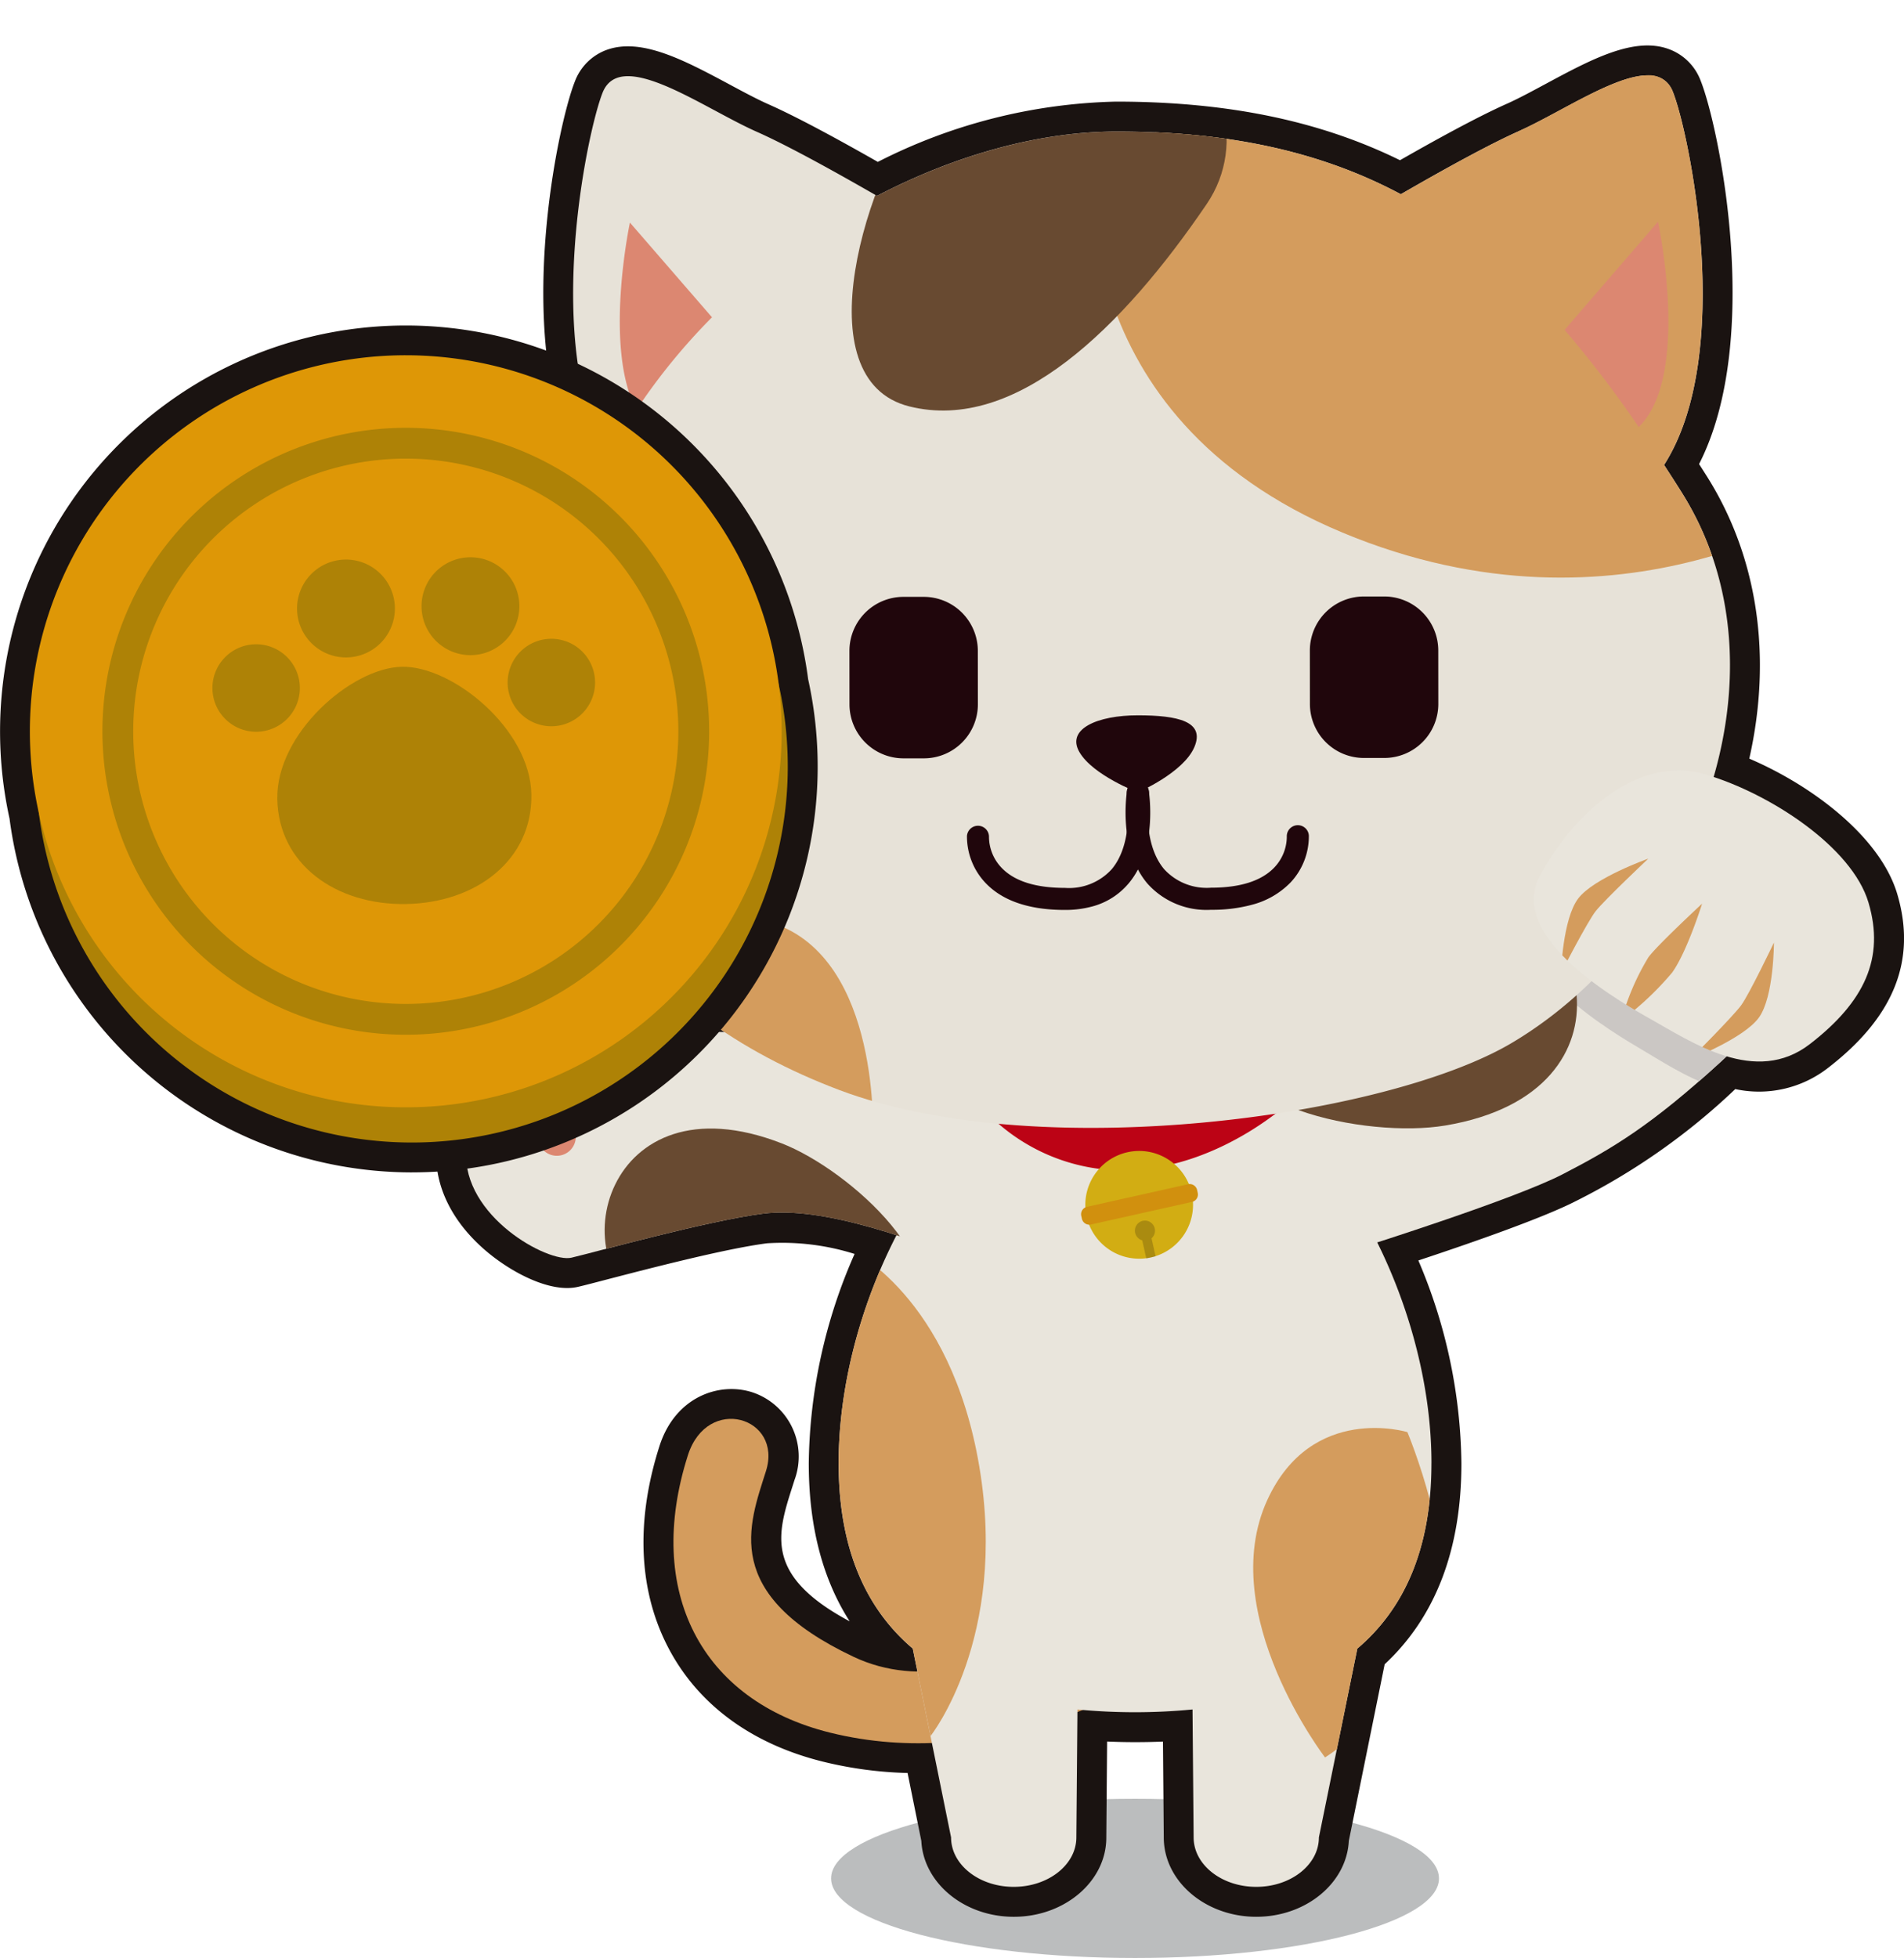 <svg id="グループ_147" data-name="グループ 147" xmlns="http://www.w3.org/2000/svg" xmlns:xlink="http://www.w3.org/1999/xlink" width="184.994" height="190.173" viewBox="0 0 184.994 190.173">
  <defs>
    <clipPath id="clip-path">
      <rect id="長方形_79" data-name="長方形 79" width="184.994" height="190.173" fill="none"/>
    </clipPath>
    <clipPath id="clip-path-2">
      <rect id="長方形_72" data-name="長方形 72" width="184.993" height="190.173" fill="none"/>
    </clipPath>
    <clipPath id="clip-path-3">
      <rect id="長方形_71" data-name="長方形 71" width="59.062" height="15.465" fill="none"/>
    </clipPath>
    <clipPath id="clip-path-4">
      <path id="パス_484" data-name="パス 484" d="M80.475,33.37c-1.429,1.677-7.956,10.078-11.752,13.723S56.653,53.52,46.681,55.8l9.341,12.854S70.474,64.1,75.184,61.672c4.937-2.539,8.7-4.816,15.332-10.886S97.389,40.534,94.079,35.5c-1.773-2.692-5.135-3.593-8.1-3.593-2.57,0-4.842.679-5.505,1.458" transform="translate(-46.681 -31.912)" fill="none"/>
    </clipPath>
    <clipPath id="clip-path-6">
      <path id="パス_489" data-name="パス 489" d="M29.8,38.734c-9.467.991-12.3,4.4-12.651,10.762S25.112,60.4,27.384,59.875,40.5,56.309,46.02,55.6s14.317,2.126,24.237,6.464l-3-15.995s-12.2-5.3-17.556-6.945a28.137,28.137,0,0,0-8.609-1.181c-3.077,0-6.657.312-11.29.8" transform="translate(-17.14 -37.939)" fill="none"/>
    </clipPath>
    <clipPath id="clip-path-8">
      <rect id="長方形_74" data-name="長方形 74" width="2.006" height="3.66" fill="none"/>
    </clipPath>
    <clipPath id="clip-path-9">
      <path id="パス_501" data-name="パス 501" d="M114.624,8.193c-3.128,1.392-8,4.124-11.457,6.123-7.476-3.991-16.341-6.1-27.639-6.092-7.383.005-15.535,2.229-23.262,6.25-3.471-2-8.482-4.805-11.678-6.224C35.3,5.9,27.369.041,25.613,4.447c-1.553,3.891-5.833,24.5.475,35.524a50.426,50.426,0,0,0-4.546,12.04c-6.147,26.136,7.663,41.978,27.047,49.3s53.247,2.657,65.419-4.6c17.53-10.442,27.618-35.7,16.447-53.434-.571-.909-1.141-1.794-1.712-2.671,6.921-10.831,2.446-32.272.853-36.251a2.41,2.41,0,0,0-2.462-1.59c-3.233,0-8.6,3.677-12.511,5.421" transform="translate(-20.065 -2.772)" fill="none"/>
    </clipPath>
    <clipPath id="clip-path-11">
      <path id="パス_515" data-name="パス 515" d="M30.847,78.7c0,8.416,2.723,14.2,7.2,17.992l3.725,18.346c0,2.652,2.723,4.8,6.086,4.8s6.086-2.15,6.086-4.8l.106-12.426c1.809.18,3.68.267,5.592.267s3.78-.087,5.59-.267l.108,12.426c0,2.652,2.723,4.8,6.086,4.8s6.086-2.15,6.086-4.8L81.241,96.7c4.48-3.8,7.2-9.576,7.2-17.992,0-18.333-12.894-40.068-28.8-40.068s-28.8,21.735-28.8,40.068" transform="translate(-30.847 -38.636)" fill="none"/>
    </clipPath>
    <clipPath id="clip-path-13">
      <path id="パス_520" data-name="パス 520" d="M56.988,38.6c-2.972,5.6,6.4,11.425,10.6,13.779s10.379,6.609,15.667,2.512,7.285-8.329,5.677-13.739c-1.6-5.376-9.541-10.572-15.807-12.431a9.367,9.367,0,0,0-2.671-.391c-5.8,0-10.889,5.407-13.469,10.27" transform="translate(-56.417 -28.329)" fill="none"/>
    </clipPath>
  </defs>
  <g id="グループ_146" data-name="グループ 146" clip-path="url(#clip-path)">
    <g id="グループ_122" data-name="グループ 122" transform="translate(0 0)">
      <g id="グループ_121" data-name="グループ 121" clip-path="url(#clip-path-2)">
        <g id="グループ_120" data-name="グループ 120" transform="translate(80.752 174.708)" style="mix-blend-mode: multiply;isolation: isolate">
          <g id="グループ_119" data-name="グループ 119">
            <g id="グループ_118" data-name="グループ 118" clip-path="url(#clip-path-3)">
              <path id="パス_477" data-name="パス 477" d="M89.632,73.87c0,4.271-13.221,7.732-29.53,7.732s-29.533-3.46-29.533-7.732S43.793,66.138,60.1,66.138s29.53,3.46,29.53,7.732" transform="translate(-30.571 -66.137)" fill="#bbbdbe"/>
            </g>
          </g>
        </g>
        <path id="パス_478" data-name="パス 478" d="M153.41,83.1c-1.535-5.162-8.915-10.149-15.049-12.186,2.694-9.33,2.14-19.31-3.107-27.636q-.852-1.359-1.709-2.668c6.918-10.833,2.443-32.275.848-36.251-1.762-4.4-9.687,1.477-14.97,3.828-3.13,1.395-8,4.124-11.454,6.121-7.478-3.989-16.344-6.1-27.642-6.089-7.386.005-15.535,2.229-23.259,6.25-3.471-2-8.482-4.805-11.678-6.224C40.1,5.907,32.172.04,30.415,4.446c-1.553,3.891-5.835,24.5.475,35.524a50.433,50.433,0,0,0-4.549,12.04C21.46,72.766,29.173,87.025,42.263,95.687a98.137,98.137,0,0,0-12.46.777c-.206.021-.388.05-.586.074a11.633,11.633,0,0,0-3.445.375,6.311,6.311,0,0,0-1.326.581,12.009,12.009,0,0,0-3.891,1.934,2.367,2.367,0,0,0-2.05.766,2.155,2.155,0,0,0-.478,2.613,13.791,13.791,0,0,0-.874,4.419c-.349,6.364,7.959,10.907,10.234,10.379s13.11-3.566,18.636-4.279c3.3-.425,7.774.425,12.954,2.1a49.585,49.585,0,0,0-5.629,22.155c0,8.416,2.723,14.2,7.206,17.992L61,157.8a15.115,15.115,0,0,1-6.2-1.429c-12.917-6.1-10.173-12.793-8.519-18.039s-5.693-7.465-7.584-1.543c-4.219,13.2,1.263,23.83,13.8,26.942a35.728,35.728,0,0,0,9.906,1.009l1.868,9.177c0,2.65,2.723,4.8,6.086,4.8s6.084-2.15,6.084-4.8l.106-12.188c.177-.066.346-.135.512-.2,1.651.148,3.342.232,5.08.232a55.893,55.893,0,0,0,5.592-.269l.106,12.429c0,2.65,2.726,4.8,6.084,4.8s6.089-2.15,6.089-4.8l3.725-18.348c4.477-3.8,7.206-9.576,7.206-17.992a49.452,49.452,0,0,0-5.281-21.452c3.508-1.128,14.106-4.6,18.013-6.615,4.934-2.541,8.7-4.816,15.332-10.886.214-.2.407-.391.61-.584a8.5,8.5,0,0,0,8.112-1.2c5.288-4.094,7.283-8.329,5.677-13.739" transform="translate(28.138 4.551)" fill="#1a1311"/>
        <path id="パス_479" data-name="パス 479" d="M95.736,183.426c-4.958,0-8.995-3.458-8.995-7.706l-.079-9.314c-1.757.074-3.6.079-5.426-.005l-.079,9.343c0,4.224-4.031,7.682-8.989,7.682-4.826,0-8.775-3.281-8.984-7.373L61.85,169.46a38.284,38.284,0,0,1-8.242-1.107c-6.715-1.667-11.811-5.32-14.74-10.566-3.138-5.624-3.529-12.566-1.125-20.079,1.524-4.768,5.769-6.25,8.984-5.236a6.568,6.568,0,0,1,4.134,8.535l-.2.629c-1.477,4.62-2.768,8.646,5.563,13.094-2.642-4.121-3.976-9.256-3.976-15.35A51.6,51.6,0,0,1,56.7,119.046a23.349,23.349,0,0,0-8.5-1.035c-4.084.526-11.546,2.473-15.556,3.513-1.276.333-2.264.592-2.8.713-2.594.621-6.327-1.279-8.868-3.41-3.368-2.832-5.119-6.369-4.921-9.954a17.986,17.986,0,0,1,.7-4.269,5.292,5.292,0,0,1,1.461-4.623,5.459,5.459,0,0,1,3.191-1.64,15.369,15.369,0,0,1,3.682-1.717,8.925,8.925,0,0,1,1.646-.687,13.314,13.314,0,0,1,4.131-.5l.449-.055c1.759-.185,3.355-.341,4.821-.468C25.2,84.546,21.357,69.994,25.319,53.151A53.171,53.171,0,0,1,29.427,41.79c-5.809-12.252-1.6-32.357.092-36.612A5.219,5.219,0,0,1,32.613,2.1C35.989.882,40.157,3.106,44.571,5.47c1.331.713,2.634,1.416,3.8,1.931,2.9,1.286,7.138,3.614,10.587,5.579A53.459,53.459,0,0,1,82.129,7.124c10.8.008,19.754,1.854,27.565,5.693,3.373-1.931,7.51-4.205,10.355-5.471,1.165-.52,2.467-1.226,3.8-1.942,4.409-2.37,8.58-4.615,11.953-3.384a5.212,5.212,0,0,1,3.1,3.067c1.778,4.441,6.07,25.058-.151,37.241q.384.6.771,1.21c4.924,7.816,6.35,17.461,4.108,27.4,6.3,2.7,12.751,7.692,14.373,13.139,1.9,6.4-.28,11.914-6.681,16.867a10.916,10.916,0,0,1-9.053,2.09,63.755,63.755,0,0,1-15.453,10.86c-3.244,1.672-10.45,4.166-15.34,5.785a51.538,51.538,0,0,1,4.184,19.7c0,8.355-2.507,14.914-7.457,19.521l-3.482,17.152c-.206,4.092-4.155,7.373-8.981,7.373m-6.195-23.037a2.907,2.907,0,0,1,2.906,2.879l.106,12.426c0,.922,1.36,1.92,3.183,1.92s3.18-1,3.18-1.894a3.025,3.025,0,0,1,.058-.578L102.7,156.8a2.889,2.889,0,0,1,.969-1.638c4.158-3.524,6.179-8.686,6.179-15.778a46.407,46.407,0,0,0-4.974-20.161,2.9,2.9,0,0,1,1.712-4.057c6.533-2.1,14.576-4.892,17.572-6.432,4.388-2.256,8.009-4.327,14.7-10.448l.365-.349.193-.182a2.883,2.883,0,0,1,2.848-.687c2.28.687,3.978.468,5.5-.711,5.592-4.332,5.55-7.663,4.67-10.619-1.072-3.6-6.984-8.2-13.182-10.257a2.9,2.9,0,0,1-1.876-3.558c2.668-9.23,1.685-18.214-2.771-25.283-.565-.9-1.131-1.773-1.691-2.642a2.9,2.9,0,0,1-.011-3.138c5.867-9.187,2.372-28.817.687-33.384-1.421.053-5,1.979-6.99,3.046-1.466.792-2.9,1.561-4.19,2.129-2.351,1.051-6.321,3.175-11.182,5.988a2.9,2.9,0,0,1-2.821.045c-7.254-3.867-15.823-5.745-26.194-5.745h-.079c-6.8.005-14.59,2.108-21.923,5.922a2.912,2.912,0,0,1-2.792-.066c-4.961-2.858-9.008-5.019-11.4-6.078-1.286-.571-2.723-1.337-4.19-2.124C39.84,9.525,36.258,7.6,34.834,7.549c-1.4,3.925-5.262,22.924.38,32.785a2.908,2.908,0,0,1,.048,2.8,47.839,47.839,0,0,0-4.29,11.351c-5.191,22.073,5.13,34.256,14.7,40.585a2.907,2.907,0,0,1,1.165,3.3,2.782,2.782,0,0,1-2.85,2.023,96.639,96.639,0,0,0-12.075.763l-.552.074a2.871,2.871,0,0,1-.42.016,8.627,8.627,0,0,0-2.515.248,3.3,3.3,0,0,0-.711.314,3.166,3.166,0,0,1-.6.267,9.2,9.2,0,0,0-2.956,1.437,2.857,2.857,0,0,1-1.461.6,2.894,2.894,0,0,1-.164,1.58,10.982,10.982,0,0,0-.674,3.5,6,6,0,0,0,1.788,4.16,10.382,10.382,0,0,0,5.146,3.194c.246-.082,1.181-.328,2.388-.642a164.428,164.428,0,0,1,16.277-3.653c3.55-.468,8.2.269,14.22,2.214a2.9,2.9,0,0,1,1.688,4.1,46.388,46.388,0,0,0-5.3,20.821c0,7.093,2.021,12.254,6.179,15.778A2.9,2.9,0,0,1,65.2,156.8l.454,2.23a2.912,2.912,0,0,1-.615,2.438,2.8,2.8,0,0,1-2.293,1.046A18.092,18.092,0,0,1,55.37,160.8c-14.719-6.955-11.914-15.7-10.239-20.935l.19-.6c.328-1.041-.185-1.2-.351-1.255-.526-.166-1.268.124-1.7,1.471-1.9,5.941-1.664,11.293.668,15.477,2.126,3.809,5.954,6.49,11.071,7.761a32.884,32.884,0,0,0,9.106.925,2.838,2.838,0,0,1,2.948,2.325l1.862,9.177a2.83,2.83,0,0,1,.061.578c0,.9,1.358,1.894,3.18,1.894s3.18-1,3.18-1.894l.106-12.212a2.907,2.907,0,0,1,1.868-2.689l.341-.135a3.573,3.573,0,0,1,1.474-.246,54.959,54.959,0,0,0,10.117-.034,2.627,2.627,0,0,1,.288-.016" transform="translate(26.332 2.745)" fill="#1a1311"/>
        <path id="パス_480" data-name="パス 480" d="M70.669,66.046S55.2,81.386,42.28,75.284,32.1,62.49,33.758,57.244s-5.69-7.465-7.584-1.543c-4.216,13.2,1.263,23.83,13.8,26.942,15.8,3.923,29.464-4.586,29.464-4.586Z" transform="translate(40.663 85.64)" fill="#d49c5d"/>
        <path id="パス_481" data-name="パス 481" d="M46.681,55.8c9.972-2.282,18.245-5.061,22.041-8.709s10.321-12.046,11.752-13.72,10.292-2.9,13.6,2.132,3.072,9.211-3.563,15.282-10.4,8.347-15.332,10.889c-4.71,2.425-19.159,6.982-19.159,6.982Z" transform="translate(76.631 52.387)" fill="#e9e5dc"/>
      </g>
    </g>
    <g id="グループ_124" data-name="グループ 124" transform="translate(123.312 84.298)">
      <g id="グループ_123" data-name="グループ 123" clip-path="url(#clip-path-4)">
        <path id="パス_482" data-name="パス 482" d="M73.07,29.88c6.226,1.986,14.061,7.341,15.551,12.748,1.5,5.439-.579,9.634-5.952,13.623s-11.459-.391-15.612-2.829-13.411-8.45-10.326-13.99S66.244,27.7,73.07,29.88" transform="translate(-31.196 -35.982)" fill="#cbc7c4"/>
        <path id="パス_483" data-name="パス 483" d="M66.377,55.062c-7.658,1.279-23.148-1.942-21.09-9.816S58.006,34.172,68.969,33.095s17.049,18.689-2.591,21.967" transform="translate(-49.276 -30.041)" fill="#684a31"/>
      </g>
    </g>
    <g id="グループ_126" data-name="グループ 126" transform="translate(0 0)">
      <g id="グループ_125" data-name="グループ 125" clip-path="url(#clip-path-2)">
        <path id="パス_485" data-name="パス 485" d="M88.444,78.7c0-18.33-12.894-40.068-28.8-40.068s-28.8,21.738-28.8,40.068c0,8.419,2.723,14.2,7.2,17.994l3.725,18.346c0,2.652,2.726,4.8,6.086,4.8s6.086-2.148,6.086-4.8l.108-12.429a58.117,58.117,0,0,0,11.179,0l.108,12.429c0,2.652,2.723,4.8,6.084,4.8s6.086-2.148,6.086-4.8L81.241,96.7c4.48-3.8,7.2-9.576,7.2-17.994" transform="translate(50.638 63.423)" fill="#e9e5dc"/>
        <path id="パス_486" data-name="パス 486" d="M18.119,40.149a2.055,2.055,0,0,1,2.834-.388,2.053,2.053,0,0,1-.293,2.845,2.053,2.053,0,0,1-2.834.388,2.053,2.053,0,0,1,.293-2.845" transform="translate(28.523 64.593)" fill="#dc8771"/>
        <path id="パス_487" data-name="パス 487" d="M70.257,62.059c-9.922-4.335-18.713-7.177-24.237-6.464s-16.365,3.751-18.636,4.279S16.8,55.859,17.151,49.5,20.334,39.725,29.8,38.734s14.537-1.26,19.9.388,17.556,6.942,17.556,6.942Z" transform="translate(28.137 62.281)" fill="#e9e5dc"/>
      </g>
    </g>
    <g id="グループ_128" data-name="グループ 128" transform="translate(45.277 100.219)">
      <g id="グループ_127" data-name="グループ 127" clip-path="url(#clip-path-6)">
        <path id="パス_488" data-name="パス 488" d="M39.436,42.93c6.718,2.613,17.551,12.529,12.175,17.836s-15.4,2.805-24.662-1.535-4.742-23,12.487-16.3" transform="translate(-8.768 -32.102)" fill="#684a31"/>
      </g>
    </g>
    <g id="グループ_133" data-name="グループ 133" transform="translate(0 0)">
      <g id="グループ_132" data-name="グループ 132" clip-path="url(#clip-path-2)">
        <path id="パス_490" data-name="パス 490" d="M30.916,40.192c.771,1.6-6.4,3.836-8.538,4a2.8,2.8,0,0,1-3.22-2.2c-.137-.932.969-2.636,3.32-3.347s7.433-.544,8.437,1.545" transform="translate(31.431 62.817)" fill="#dc8771"/>
        <path id="パス_491" data-name="パス 491" d="M21.035,41.2a1.843,1.843,0,1,1-1.154,2.335A1.84,1.84,0,0,1,21.035,41.2" transform="translate(32.475 67.468)" fill="#dc8771"/>
        <path id="パス_492" data-name="パス 492" d="M19.166,40.632a2.239,2.239,0,1,1-1.4,2.84,2.241,2.241,0,0,1,1.4-2.84" transform="translate(28.966 66.506)" fill="#dc8771"/>
        <path id="パス_493" data-name="パス 493" d="M35.986,40.982a18.544,18.544,0,0,0,14.6,6.5c9.343-.338,16.233-7.156,16.233-7.156Z" transform="translate(59.074 66.192)" fill="#bc0315"/>
        <path id="パス_494" data-name="パス 494" d="M50.261,46.41a5.233,5.233,0,1,1-6.25-3.965,5.235,5.235,0,0,1,6.25,3.965" transform="translate(65.53 69.469)" fill="#d2ad13"/>
        <g id="グループ_131" data-name="グループ 131" transform="translate(110.273 118.57)" opacity="0.2">
          <g id="グループ_130" data-name="グループ 130">
            <g id="グループ_129" data-name="グループ 129" clip-path="url(#clip-path-8)">
              <path id="パス_495" data-name="パス 495" d="M43.672,45.648a.976.976,0,1,0-1.22,1.136l.394,1.762.906-.2-.394-1.762a.964.964,0,0,0,.314-.932" transform="translate(-41.746 -44.886)" fill="#090406"/>
            </g>
          </g>
        </g>
        <path id="パス_496" data-name="パス 496" d="M50.538,45.273l-9.814,2.193a.741.741,0,0,1-.882-.56l-.061-.277a.74.74,0,0,1,.56-.882l9.811-2.193a.743.743,0,0,1,.885.56l.061.277a.741.741,0,0,1-.56.882" transform="translate(65.275 71.467)" fill="#d1900e"/>
        <path id="パス_497" data-name="パス 497" d="M128.746,40.613c6.921-10.833,2.443-32.275.851-36.251-1.765-4.4-9.687,1.477-14.97,3.83-3.13,1.392-8,4.124-11.459,6.121-7.476-3.989-16.341-6.1-27.639-6.092-7.383.005-15.535,2.232-23.259,6.253-3.474-2-8.482-4.808-11.678-6.224C35.3,5.905,27.372.041,25.613,4.444c-1.551,3.891-5.833,24.5.475,35.527a50.5,50.5,0,0,0-4.546,12.04c-6.147,26.133,7.666,41.978,27.047,49.3s53.247,2.657,65.419-4.6c17.53-10.442,27.62-35.7,16.449-53.434-.571-.909-1.141-1.794-1.712-2.671" transform="translate(32.938 4.55)" fill="#e7e2d8"/>
      </g>
    </g>
    <g id="グループ_135" data-name="グループ 135" transform="translate(53.003 7.322)">
      <g id="グループ_134" data-name="グループ 134" clip-path="url(#clip-path-9)">
        <path id="パス_498" data-name="パス 498" d="M40.31,13.693S37.064,38.275,64.449,49.711s48.085-3.151,48.085-3.151S122.677-27.49,40.31,13.693" transform="translate(12.974 -5.308)" fill="#d49c5d"/>
        <path id="パス_499" data-name="パス 499" d="M38.874,9.013c-6.284,8.02-12.3,27.887-1.942,30.463S57.679,31.781,65.81,19.828,54.99-11.552,38.874,9.013" transform="translate(-1.576 -7.322)" fill="#684a31"/>
        <path id="パス_500" data-name="パス 500" d="M22.331,38.862S27.81,30.993,38.416,34.5s9.729,20.869,9.729,20.869Z" transform="translate(-16.344 47.83)" fill="#d49c5d"/>
      </g>
    </g>
    <g id="グループ_137" data-name="グループ 137" transform="translate(0 0)">
      <g id="グループ_136" data-name="グループ 136" clip-path="url(#clip-path-2)">
        <path id="パス_502" data-name="パス 502" d="M23.781,8.184s-2.589,12.183.631,18.19a59.522,59.522,0,0,1,7.344-8.992Z" transform="translate(37.422 13.435)" fill="#dc8771"/>
        <path id="パス_503" data-name="パス 503" d="M66.619,8.154l-9.071,10.5a107.954,107.954,0,0,1,7.2,9.433c5.1-4.921,1.873-19.931,1.873-19.931" transform="translate(94.47 13.386)" fill="#dc8771"/>
        <path id="パス_504" data-name="パス 504" d="M38.494,37.631l-2.01,0a5.249,5.249,0,0,1-5.236-5.23l-.005-5.217a5.249,5.249,0,0,1,5.23-5.238l2.008,0a5.251,5.251,0,0,1,5.238,5.23l.005,5.217a5.251,5.251,0,0,1-5.23,5.238" transform="translate(51.288 36.025)" fill="#20060c"/>
        <path id="パス_505" data-name="パス 505" d="M55.429,37.617l-2.01,0a5.249,5.249,0,0,1-5.236-5.23l-.005-5.217a5.249,5.249,0,0,1,5.23-5.238l2.008,0a5.251,5.251,0,0,1,5.238,5.23l.005,5.217a5.251,5.251,0,0,1-5.23,5.238" transform="translate(79.089 36.002)" fill="#20060c"/>
        <path id="パス_506" data-name="パス 506" d="M45.56,26.3c-3.888,0-6.976,1.313-5.669,3.569s5.674,3.917,5.674,3.917,4.427-1.9,5.495-4.4S49.449,26.3,45.56,26.3" transform="translate(64.985 43.177)" fill="#20060c"/>
        <path id="パス_507" data-name="パス 507" d="M53.59,40.738a14.862,14.862,0,0,1-3.883.465,7.694,7.694,0,0,1-6.181-2.547c-2.866-3.371-2.018-8.8-1.981-9.029a1.072,1.072,0,0,1,2.116.343c-.008.048-.721,4.694,1.5,7.3a5.593,5.593,0,0,0,4.544,1.786c2.832,0,4.895-.658,6.134-1.949a4.373,4.373,0,0,0,1.228-2.99A1.072,1.072,0,0,1,59.209,34a6.567,6.567,0,0,1-1.78,4.551,8.053,8.053,0,0,1-3.838,2.185" transform="translate(67.96 47.163)" fill="#20060c"/>
        <path id="パス_508" data-name="パス 508" d="M47.69,40.891a9.918,9.918,0,0,1-2.61.325c-3.468,0-6.068-.885-7.724-2.639a6.569,6.569,0,0,1-1.788-4.549,1.072,1.072,0,0,1,2.14.124,4.382,4.382,0,0,0,1.234,2.98c1.239,1.289,3.3,1.944,6.139,1.942a5.6,5.6,0,0,0,4.538-1.8c2.222-2.61,1.5-7.256,1.493-7.3a1.072,1.072,0,0,1,2.116-.346c.037.23.893,5.656-1.968,9.029a6.953,6.953,0,0,1-3.569,2.235" transform="translate(58.383 47.164)" fill="#20060c"/>
        <path id="パス_509" data-name="パス 509" d="M32.958,31.727a1.072,1.072,0,0,1-.534.005c-4.179-1.014-11.047.446-12.9,2.745a1.072,1.072,0,0,1-1.669-1.345c2.589-3.217,10.453-4.6,15.073-3.482a1.072,1.072,0,0,1,.026,2.076" transform="translate(28.929 48.044)" fill="#20060c"/>
        <path id="パス_510" data-name="パス 510" d="M20.163,39.942a1.07,1.07,0,0,1-1.252-1.485c1.736-3.748,9.034-6.99,13.789-7.013a1.072,1.072,0,0,1,.011,2.145c-4.3.021-10.617,3.093-11.855,5.769a1.075,1.075,0,0,1-.692.584" transform="translate(30.881 51.618)" fill="#20060c"/>
        <path id="パス_511" data-name="パス 511" d="M74.157,34.791a1.071,1.071,0,0,1-1.115-.362c-1.852-2.293-8.725-3.743-12.9-2.721a1.074,1.074,0,0,1-1.3-.787,1.058,1.058,0,0,1,.787-1.294c4.62-1.131,12.484.243,15.078,3.458a1.073,1.073,0,0,1-.552,1.706" transform="translate(96.548 47.994)" fill="#20060c"/>
        <path id="パス_512" data-name="パス 512" d="M72.252,39.9A1.073,1.073,0,0,1,71,39.312c-1.244-2.671-7.563-5.735-11.863-5.751a1.072,1.072,0,0,1,.008-2.145c4.755.018,12.056,3.249,13.8,6.992a1.071,1.071,0,0,1-.52,1.424,1.034,1.034,0,0,1-.172.063" transform="translate(95.326 51.572)" fill="#20060c"/>
      </g>
    </g>
    <g id="グループ_139" data-name="グループ 139" transform="translate(81.485 102.06)">
      <g id="グループ_138" data-name="グループ 138" clip-path="url(#clip-path-11)">
        <path id="パス_513" data-name="パス 513" d="M32.681,45.927s9.79,4.488,12.587,21.149-4.734,26.133-4.734,26.133S32.7,78.963,30.9,69.223s1.783-23.3,1.783-23.3" transform="translate(-31.598 -26.667)" fill="#d49c5d"/>
        <path id="パス_514" data-name="パス 514" d="M53.075,84.5S42.385,70.58,47.462,59.5c4.324-9.436,13.612-6.6,13.612-6.6S66,64.642,64.107,71.65,53.075,84.5,53.075,84.5" transform="translate(-5.817 -15.865)" fill="#d49c5d"/>
      </g>
    </g>
    <g id="グループ_141" data-name="グループ 141" transform="translate(0 0)">
      <g id="グループ_140" data-name="グループ 140" clip-path="url(#clip-path-2)">
        <path id="パス_516" data-name="パス 516" d="M73.13,28.72c6.263,1.86,14.206,7.056,15.8,12.431,1.609,5.407-.386,9.644-5.674,13.739S71.8,54.732,67.593,52.378,54.016,44.2,56.987,38.6s9.275-11.919,16.143-9.88" transform="translate(92.611 46.505)" fill="#e9e5dc"/>
      </g>
    </g>
    <g id="グループ_143" data-name="グループ 143" transform="translate(149.029 74.834)">
      <g id="グループ_142" data-name="グループ 142" clip-path="url(#clip-path-13)">
        <path id="パス_517" data-name="パス 517" d="M62.165,46s5.236-2.037,6.691-4.073,1.453-7.272,1.453-7.272-2.42,5.069-3.2,6.11C66.238,41.93,62.165,46,62.165,46" transform="translate(-46.98 -17.939)" fill="#d49c5d"/>
        <path id="パス_518" data-name="パス 518" d="M59.644,44.572a29.442,29.442,0,0,0,4.945-4.654c1.456-2.037,2.908-6.691,2.908-6.691S63,37.394,62.262,38.464a24.026,24.026,0,0,0-2.618,6.107" transform="translate(-51.15 -20.29)" fill="#d49c5d"/>
        <path id="パス_519" data-name="パス 519" d="M65.9,31.57s-5.294,1.878-6.81,3.87-1.672,7.225-1.672,7.225,2.57-4.993,3.381-6.01c.909-1.136,5.1-5.085,5.1-5.085" transform="translate(-54.777 -23.009)" fill="#d49c5d"/>
      </g>
    </g>
    <g id="グループ_145" data-name="グループ 145" transform="translate(0 0)">
      <g id="グループ_144" data-name="グループ 144" clip-path="url(#clip-path-2)">
        <path id="パス_521" data-name="パス 521" d="M73.851,45.022A36.519,36.519,0,1,0,1.984,57.567,36.519,36.519,0,1,0,73.851,45.022" transform="translate(1.804 21.441)" fill="#1a1311"/>
        <path id="パス_522" data-name="パス 522" d="M40.02,94.234A39.457,39.457,0,0,1,.927,59.87,39.42,39.42,0,1,1,78.519,46.332a39.4,39.4,0,0,1-38.5,47.9m-.592-76.463a33.607,33.607,0,0,0-32.8,40.968l.048.272A33.613,33.613,0,1,0,72.821,47.462l-.048-.275A33.641,33.641,0,0,0,39.428,17.771" transform="translate(0 19.637)" fill="#1a1311"/>
        <path id="パス_523" data-name="パス 523" d="M74.368,50.879A36.523,36.523,0,1,1,37.846,14.356,36.522,36.522,0,0,1,74.368,50.879" transform="translate(2.172 23.567)" fill="#ae8206"/>
        <path id="パス_524" data-name="パス 524" d="M74.144,49.585A36.523,36.523,0,1,1,37.622,13.062,36.522,36.522,0,0,1,74.144,49.585" transform="translate(1.804 21.443)" fill="#de9706"/>
        <path id="パス_525" data-name="パス 525" d="M62.717,45.2A29.475,29.475,0,1,1,33.242,15.73,29.476,29.476,0,0,1,62.717,45.2" transform="translate(6.184 25.822)" fill="#ae8206"/>
        <path id="パス_526" data-name="パス 526" d="M57.864,43.345A26.482,26.482,0,1,1,31.382,16.863,26.481,26.481,0,0,1,57.864,43.345" transform="translate(8.044 27.682)" fill="#de9706"/>
        <path id="パス_527" data-name="パス 527" d="M34.886,36.906C35,43.269,29.552,47.432,22.737,47.559S10.319,43.726,10.2,37.365s7.206-12.756,12.109-12.849,12.458,6.025,12.577,12.389" transform="translate(16.742 40.245)" fill="#ae8206"/>
        <path id="パス_528" data-name="パス 528" d="M16.309,27.858a4.248,4.248,0,1,1-4.327-4.168,4.249,4.249,0,0,1,4.327,4.168" transform="translate(12.825 38.887)" fill="#ae8206"/>
        <path id="パス_529" data-name="パス 529" d="M20.431,25.24a4.753,4.753,0,1,1-4.839-4.665,4.752,4.752,0,0,1,4.839,4.665" transform="translate(17.936 33.774)" fill="#ae8206"/>
        <path id="パス_530" data-name="パス 530" d="M25.01,25.153a4.753,4.753,0,1,1-4.839-4.662,4.752,4.752,0,0,1,4.839,4.662" transform="translate(25.452 33.636)" fill="#ae8206"/>
        <path id="パス_531" data-name="パス 531" d="M27.167,27.656a4.248,4.248,0,1,1-4.327-4.168,4.247,4.247,0,0,1,4.327,4.168" transform="translate(30.65 38.556)" fill="#ae8206"/>
      </g>
    </g>
  </g>
</svg>
